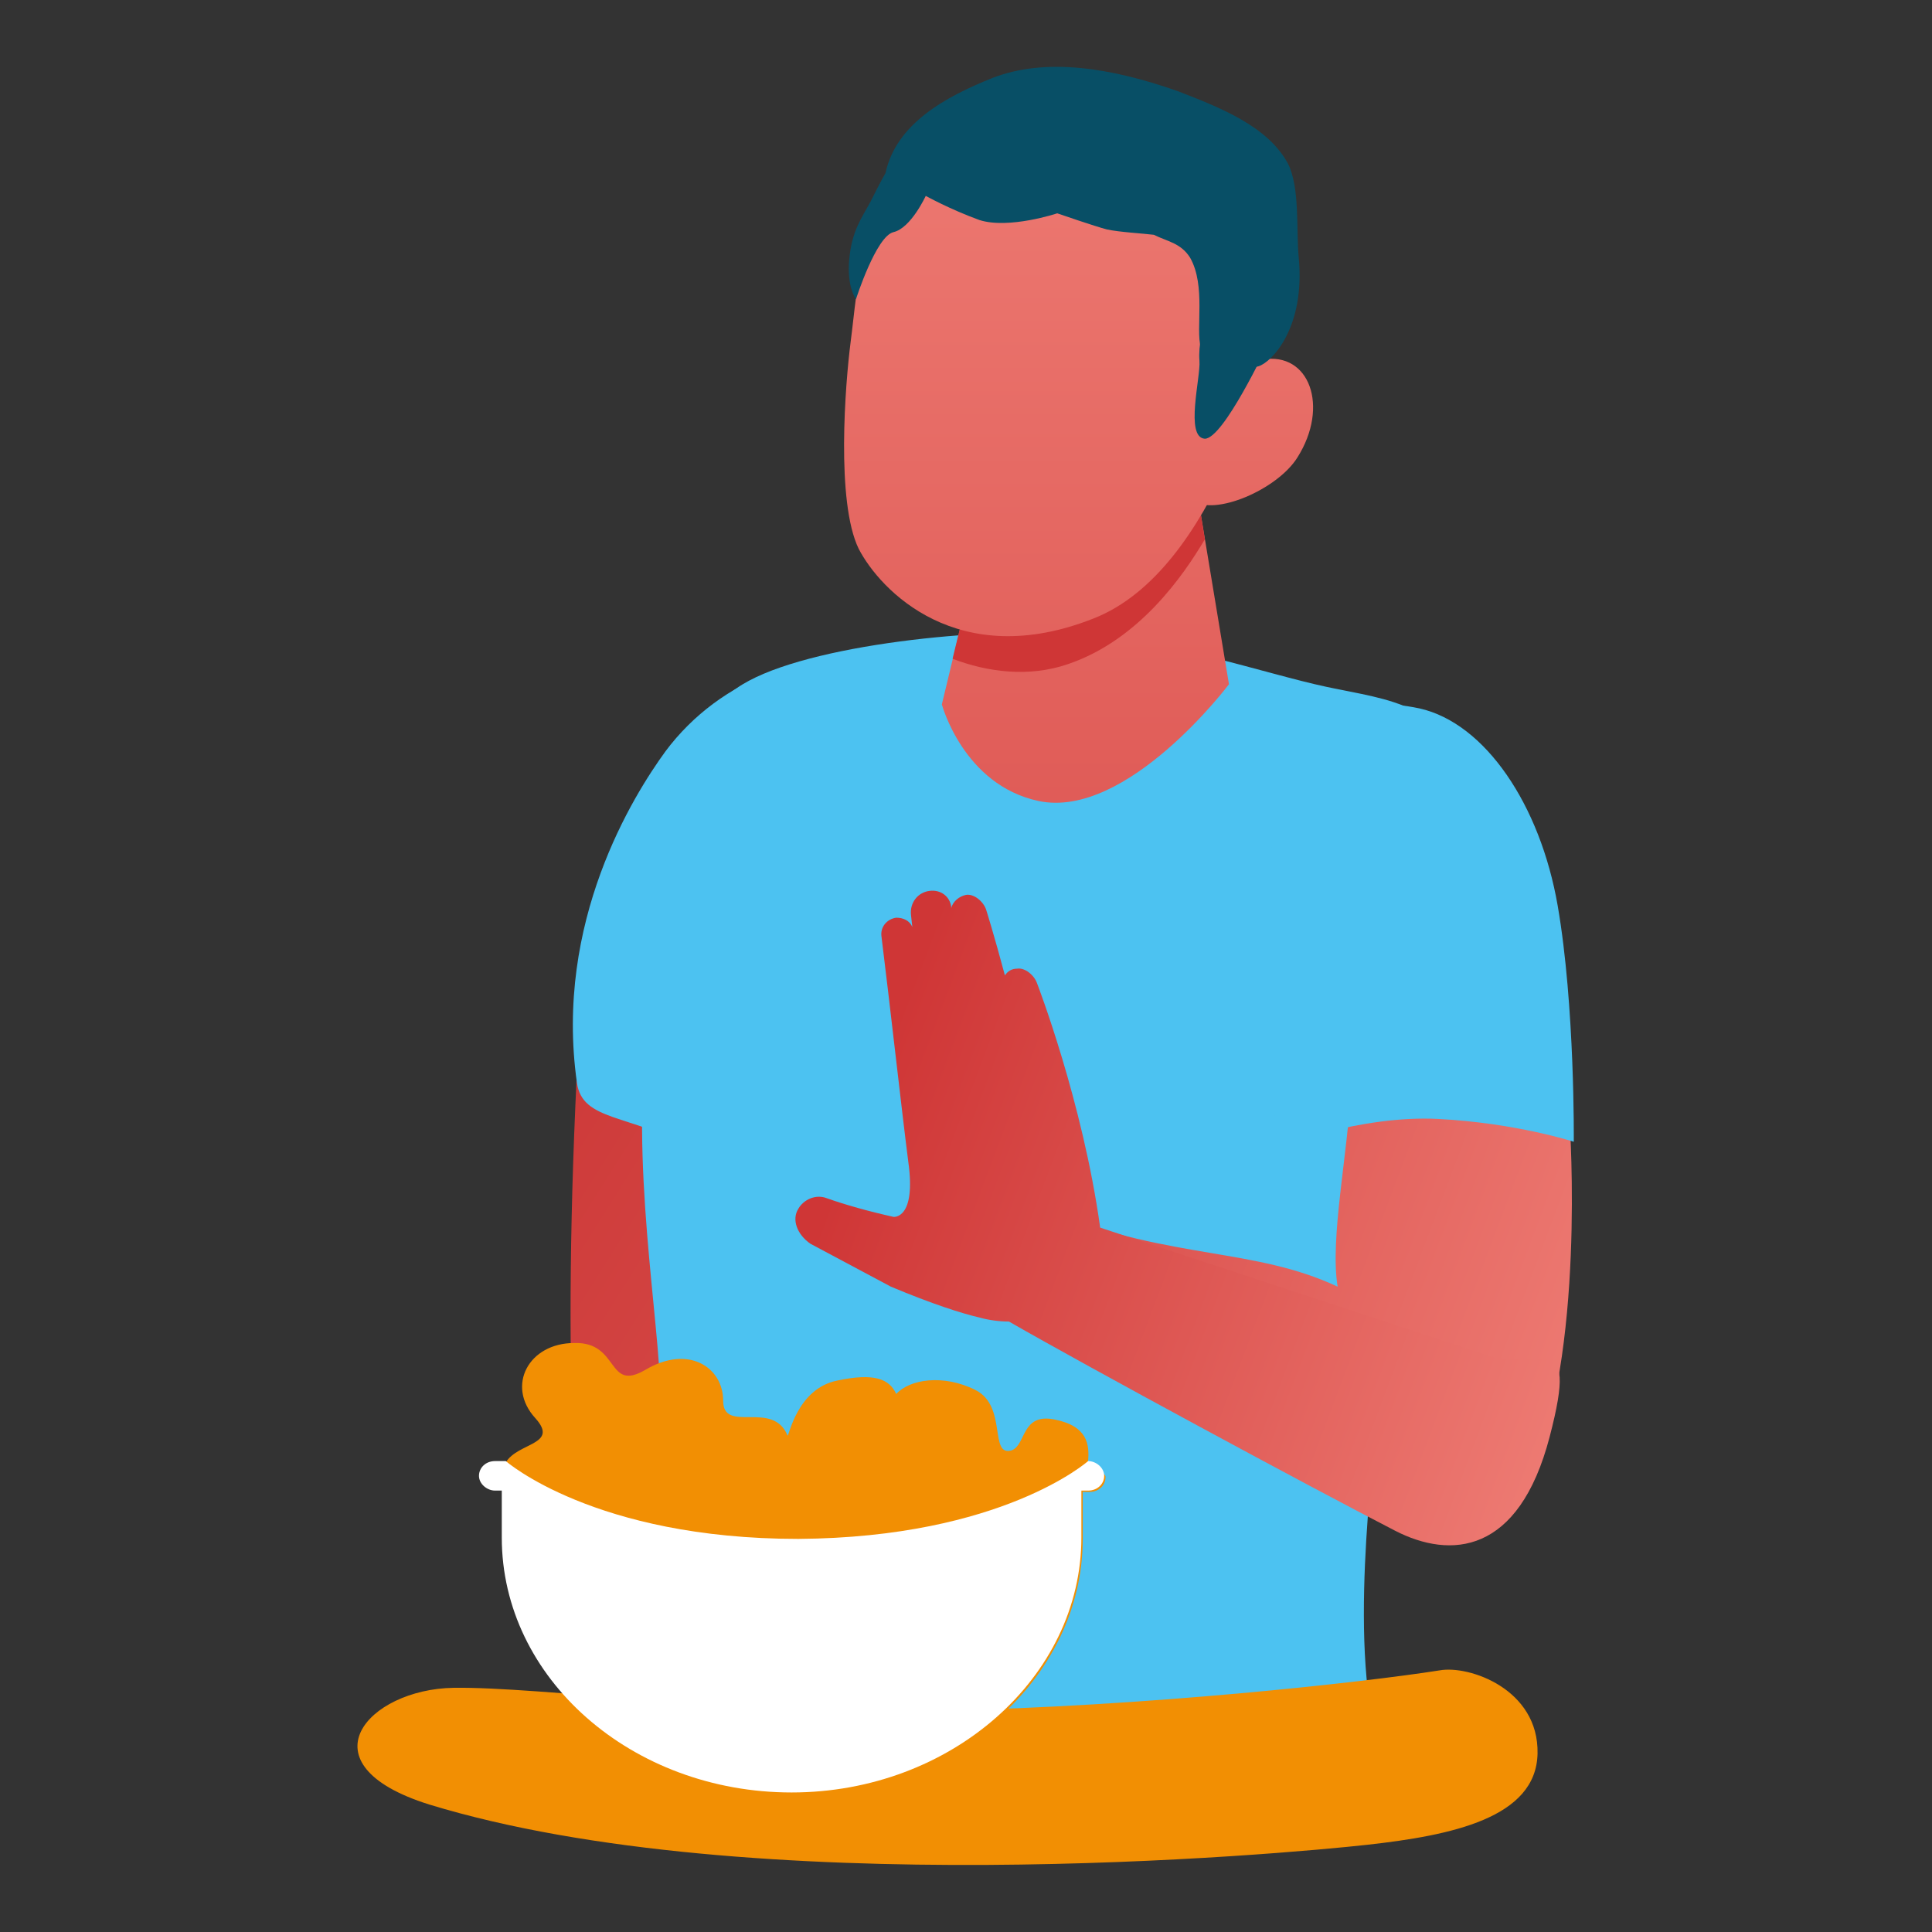 <?xml version="1.0" encoding="utf-8"?>
<!-- Generator: Adobe Illustrator 27.5.0, SVG Export Plug-In . SVG Version: 6.00 Build 0)  -->
<svg version="1.1" id="Calque_1" xmlns="http://www.w3.org/2000/svg" xmlns:xlink="http://www.w3.org/1999/xlink" x="0px" y="0px"
	 viewBox="0 0 144 144" style="enable-background:new 0 0 144 144;" xml:space="preserve">
<rect x="0" y="0" width="144" height="144" fill="#333333" stroke="none"/>
<style type="text/css">
	.st0{fill:url(#SVGID_1_);}
	.st1{fill:#4CC2F1;}
	.st2{fill:url(#SVGID_00000096741578689928264570000002983404330865788075_);}
	.st3{fill:url(#SVGID_00000142148946074674143990000014086543198656776089_);}
	.st4{fill:url(#SVGID_00000101794556554711830390000003590436564641679001_);}
	.st5{fill:url(#SVGID_00000032615648113265182230000008387775040354331058_);}
	.st6{fill:#084F66;}
	.st7{fill:url(#SVGID_00000111896004942288332150000015517919466409231234_);}
	.st8{fill:#F28F03;}
	.st9{fill:#FFFFFF;}
	.st10{fill:url(#SVGID_00000084517744618582859980000008542092969280551073_);}
</style>
<g>
	<g>
		<linearGradient id="SVGID_1_" gradientUnits="userSpaceOnUse" x1="27.819" y1="88.698" x2="144.984" y2="162.485">
			<stop  offset="0" style="stop-color:#CC3736"/>
			<stop  offset="1" style="stop-color:#EE7A75"/>
		</linearGradient>
		<path class="st0" d="M64.1,90c-5.1,6.2-1.4,41.2-5.5,42.9c-4.1,1.7-12.6,6.3-14.1-4.9c-1.6-12.3-2.7-25.3-1.4-50.1
			C44.6,50.6,64.1,90,64.1,90z"/>
		<g>
			<g>
				<g>
					<g>
						<path class="st1" d="M66.3,49.9c-5.5-2-12.6,0.6-16.7,6.1c-2.4,3.3-8.3,12.7-6.6,24.7c0.4,2.9,3.9,2.3,8.6,4.9
							c4.3,2.4,5.8,1.8,5.8,1.8s10.3-20.1,11.5-25.6C70,56.3,70.6,51.4,66.3,49.9z"/>
						<path class="st1" d="M102.5,106.6c0,1.7-2.2,16.9,0.5,24.2c0.4,1.2-52.6,1.1-52.6,1.1c-1.1,0-1.4-22.9-1.2-26.7
							c0.3-4.7-2.1-16.8-1.1-26.8c0.4-4.2,1.6-14.4,1.6-15.4c0-3.1,0.1-8.1,5.2-11.7c4.4-3.1,17.4-4.5,24.7-4.1
							c7.3,0.4,14.6,3,19.3,4c4.7,1,9,1.2,10.5,7.3c1.4,6.2-3.5,26.2-4.8,30.7C103.2,93.8,102.5,103.5,102.5,106.6z"/>
						<g>
							<g>
								
									<linearGradient id="SVGID_00000025425380721115698980000011131301271763948694_" gradientUnits="userSpaceOnUse" x1="80.877" y1="125.368" x2="80.877" y2="4.027">
									<stop  offset="0" style="stop-color:#CF3636"/>
									<stop  offset="1" style="stop-color:#EE7C74"/>
								</linearGradient>
								<path style="fill:url(#SVGID_00000025425380721115698980000011131301271763948694_);" d="M88.9,34.7L91.6,51
									c0,0-7.6,10.1-14.2,8.7c-5.6-1.2-7.2-7.2-7.2-7.2l2.6-10.8L88.9,34.7z"/>
								
									<linearGradient id="SVGID_00000010270246163467635430000014303975905754831019_" gradientUnits="userSpaceOnUse" x1="80.294" y1="28.435" x2="80.102" y2="-5.024">
									<stop  offset="0" style="stop-color:#CF3636"/>
									<stop  offset="1" style="stop-color:#EE7C74"/>
								</linearGradient>
								<path style="fill:url(#SVGID_00000010270246163467635430000014303975905754831019_);" d="M79.6,49.5c-2.9,1-6,0.6-8.6-0.4
									l1.8-7.4l16.1-7.1l0.9,5.6C88.2,42.9,84.9,47.7,79.6,49.5z"/>
							</g>
							<g>
								<g>
									
										<linearGradient id="SVGID_00000052789961819306594670000012873874232023816074_" gradientUnits="userSpaceOnUse" x1="78.54" y1="125.368" x2="78.54" y2="4.008">
										<stop  offset="0" style="stop-color:#CF3636"/>
										<stop  offset="1" style="stop-color:#EE7C74"/>
									</linearGradient>
									<path style="fill:url(#SVGID_00000052789961819306594670000012873874232023816074_);" d="M68.5,11.2
										c4.6-5.9,14.8-4.8,19.7-1.3c7.5,5.4,7.2,15.9,3.3,24.7c-2.2,4.8-5.4,9.7-10,11.5c-10.1,4-15.9-2.1-17.5-5.2
										c-1.7-3.5-1-12.3-0.6-15.4C64,20.9,63.9,17.1,68.5,11.2z"/>
								</g>
								
									<linearGradient id="SVGID_00000066485490028100811980000001354510402491323012_" gradientUnits="userSpaceOnUse" x1="93.366" y1="125.368" x2="93.366" y2="4.027">
									<stop  offset="0" style="stop-color:#CF3636"/>
									<stop  offset="1" style="stop-color:#EE7C74"/>
								</linearGradient>
								<path style="fill:url(#SVGID_00000066485490028100811980000001354510402491323012_);" d="M94.1,26.8c3.5-0.6,5,3.5,2.6,7.3
									c-1.5,2.4-6.2,4.4-7.8,3.2C89.7,34.6,90.6,27.4,94.1,26.8z"/>
								<g>
									<g>
										<path class="st6" d="M89.4,26.9c-0.1-1.3,0.3-2.2,0.3-3c0.6,0.4,1.2,0.7,2,0.7c1.2,0,2.1,0.5,2.8,1.1
											c-0.1,0.1-3.3,7-4.7,7C88.3,32.6,89.5,28.1,89.4,26.9z"/>
										<path class="st6" d="M87.8,6.8C82.7,5,77.9,4.3,74,5.8c-3.5,1.4-7.2,3.4-8,7.1c-0.4,0.7-0.8,1.5-1.1,2.1
											c-0.7,1.3-1.4,2.2-1.6,4.3c-0.2,2.1,0.5,3,0.5,3s1.5-4.7,2.8-5c1.3-0.3,2.4-2.7,2.4-2.7c0,0,1.8,1,4,1.8
											c2.2,0.7,5.8-0.5,5.8-0.5s2.9,1,3.7,1.2c0.9,0.2,2.7,0.3,3.5,0.4c1,0.5,2,0.6,2.7,1.7c1.2,2.1,0.4,5.3,0.8,6.7
											c0.4,1.4,1.4,0.9,2.2,0.9c1.3,0,1.1,0.8,2.1,0.5c1-0.3,3.5-2.9,3-8.1c-0.2-2.1,0.1-5.2-0.8-7C94.5,9.4,90.9,8,87.8,6.8z"
											/>
									</g>
								</g>
							</g>
						</g>
						<g>
							
								<linearGradient id="SVGID_00000153696850037845120610000017109596526715043210_" gradientUnits="userSpaceOnUse" x1="60.006" y1="78.681" x2="120.134" y2="101.334">
								<stop  offset="0" style="stop-color:#CF3636"/>
								<stop  offset="1" style="stop-color:#EE7C74"/>
							</linearGradient>
							<path style="fill:url(#SVGID_00000153696850037845120610000017109596526715043210_);" d="M117,83.8c0,0-4-1.9-9.3-2.1
								c-5.2-0.2-7-0.7-7-0.7c-0.2,4.8-1.6,11.3-1,14.9c-6.2-2.9-12.2-2-21.2-5.5c-7.9-3-11.7-1.9-5.4,4.2c9.3,8.9,12.9,6.9,17,10.5
								c4.3,4,13.5,6.2,13.8,6.3c4.7,1,7.2,4.9,10.1-1.3C118.2,101.1,117,83.8,117,83.8z"/>
							<path class="st1" d="M97.1,55.5c-1.5,2.1-3.1,8.7-2.8,16.4c0.3,7.7,0.9,13.6,0.9,13.6s6.2-2.4,12-2.1
								c5.8,0.3,10.1,1.7,10.1,1.7s0.1-10.1-1.2-17.6c-1.3-7.5-5.4-13.6-10.3-14.7C101,51.8,98.6,53.3,97.1,55.5z"/>
						</g>
					</g>
				</g>
			</g>
		</g>
	</g>
	<path class="st8" d="M107.3,124.5c2.2-0.4,7.4,1.4,7.3,6.2c-0.1,4.8-6.4,6.1-12.7,6.8c-6.3,0.7-46,4.3-69.9-3
		c-9.6-3-4.6-8.6,1.8-8.7s21.1,2,36.3,1.7S101.6,125.4,107.3,124.5z"/>
	<path class="st8" d="M81.1,108.9c0.1-1.2,0-2.6-2.5-3.1s-2.1,1.9-3.2,2.3c-1.7,0.5-0.3-3.3-2.7-4.5c-2.4-1.2-4.9-0.8-5.9,0.3
		c-0.5-1.1-1.6-1.6-4.4-1c-3,0.6-3.6,4.2-3.7,4.1c-1.1-2.7-4.8-0.1-4.8-2.6c0-2.5-2.6-4.2-5.8-2.3c-2.9,1.7-1.9-2.1-5.3-2
		c-3.4,0-5.1,3.2-2.9,5.6c1.8,2-1.3,1.8-2.2,3.3l0.2,0.7c-0.7,0,1.9,2,2.6,2c0,0,6.7,22,18.6,22s21.6-8.6,21.6-19v-3.5h0.5
		c0.7,0,1.2-0.5,1.2-1.1S81,110.1,81.1,108.9z"/>
	<path class="st9" d="M37.7,108.9h-0.8c-0.7,0-1.2,0.5-1.2,1.1s0.6,1.1,1.2,1.1h0.5v3.5c0,10.5,9.7,19,21.6,19s21.6-8.6,21.6-19
		v-3.5h0.5c0.7,0,1.2-0.5,1.2-1.1s-0.6-1.1-1.2-1.1c0,0-6.4,5.7-21.6,5.8C44.3,114.7,37.7,108.9,37.7,108.9z"/>
	
		<linearGradient id="SVGID_00000161611713497758622360000008917527716998495643_" gradientUnits="userSpaceOnUse" x1="64.706" y1="81.48" x2="119.542" y2="102.139">
		<stop  offset="0" style="stop-color:#CF3636"/>
		<stop  offset="1" style="stop-color:#EE7C74"/>
	</linearGradient>
	<path style="fill:url(#SVGID_00000161611713497758622360000008917527716998495643_);" d="M59.5,90.1c0.4-0.7,1.3-1.1,2.1-0.8
		c1.4,0.5,3.2,1,5,1.4l0,0c0,0,1.7,0.2,1.1-4.1c-0.5-3.9-1.4-12-2-16.8c-0.1-0.7,0.4-1.3,1.1-1.4c0.5,0,1,0.2,1.2,0.7l-0.1-0.9
		c-0.1-0.9,0.5-1.7,1.4-1.8l0,0c0.8-0.1,1.5,0.4,1.6,1.2l0,0.1c0.1-0.5,0.6-0.9,1.1-1c0.6-0.1,1.3,0.5,1.5,1.1c0,0,0.6,1.9,1.4,4.9
		c0.2-0.3,0.5-0.5,0.9-0.5c0.6-0.1,1.3,0.5,1.5,1.1c0,0,3.4,8.8,4.7,18.2l28.2,9.3c4.3,1.8,7.6-2.5,5.3,6.3c-2.3,8.8-7.4,9.1-11.5,7
		c-6.6-3.4-22.7-12.1-28.8-15.6c-0.7,0-1.5-0.1-2.2-0.3c-1.3-0.3-3.5-1-6.6-2.3l-6-3.2C59.4,92,59,90.9,59.5,90.1z"/>
</g>
</svg>
